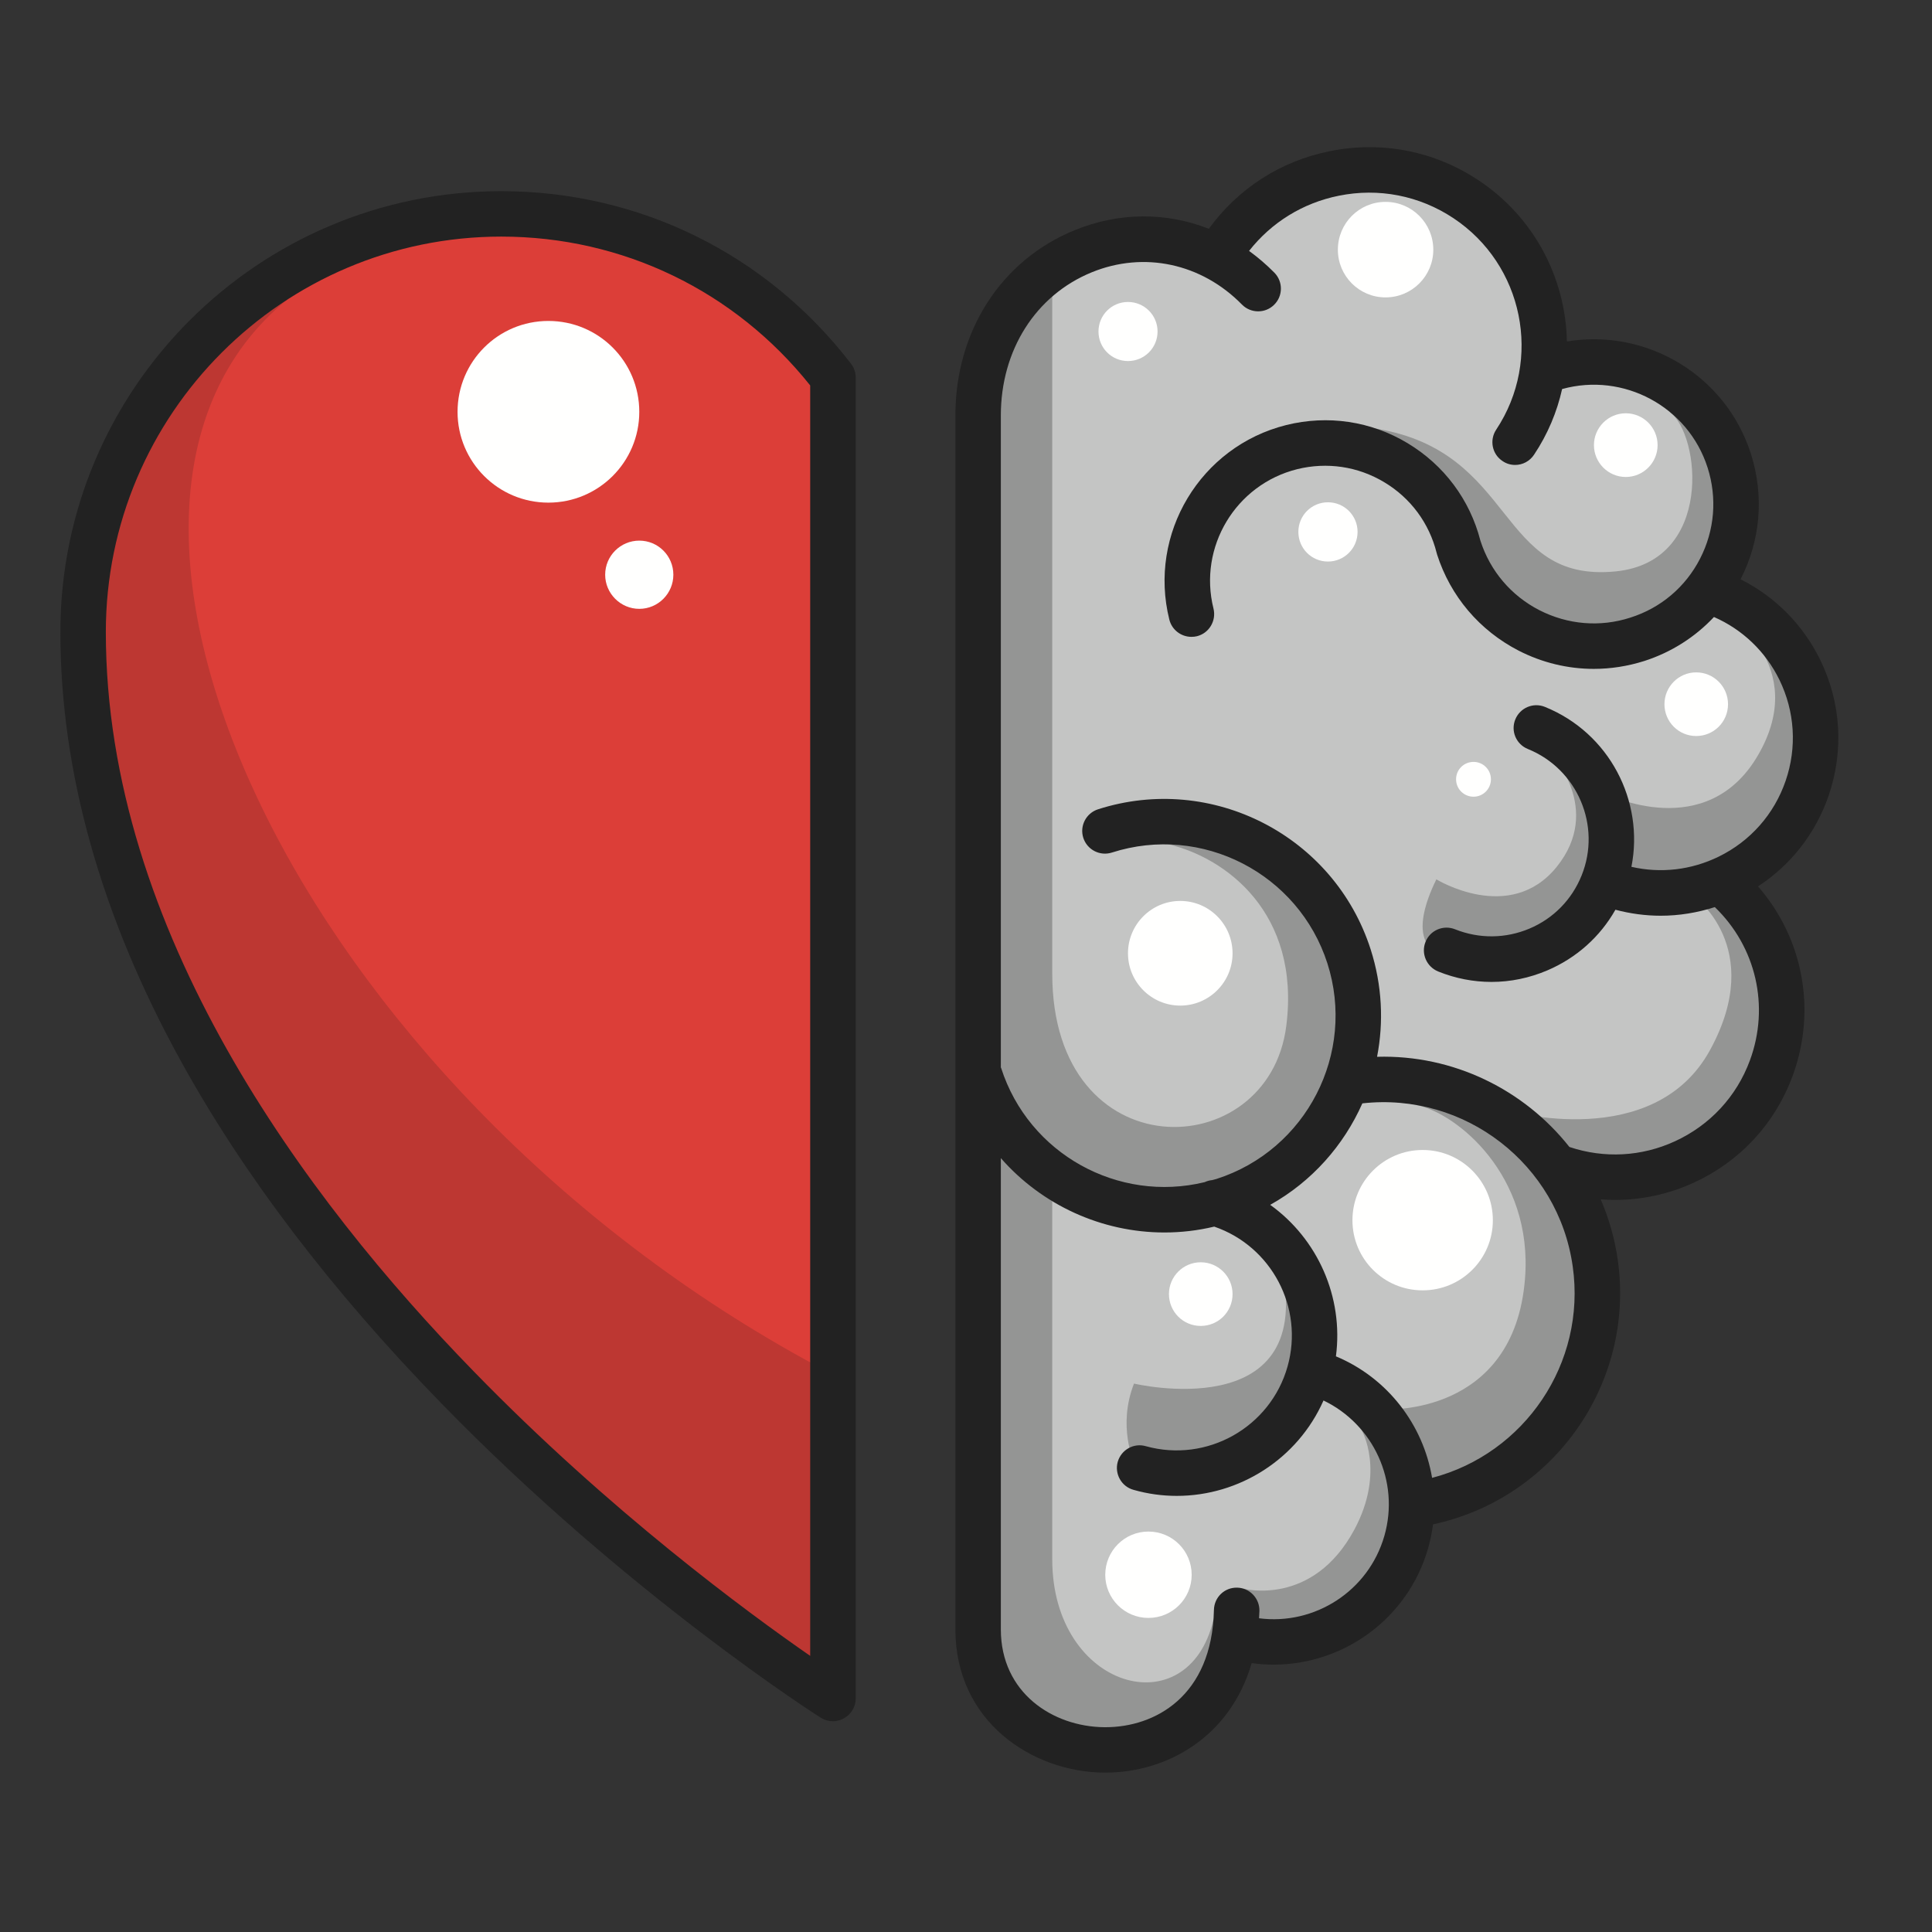 <svg xmlns="http://www.w3.org/2000/svg" xmlns:xlink="http://www.w3.org/1999/xlink" width="512px" height="512px" viewBox="0 0 512 512"><rect x="0" y="0" width="512" height="512" fill="#333333" stroke="none"/><title>Group 2</title><g id="Page-1" stroke="none" stroke-width="1" fill="none" fill-rule="evenodd"><g id="Group-2"><rect id="Rectangle" fill-opacity="0" fill="#1D1E1F" x="0" y="0" width="512" height="512"></rect><g id="Group" transform="translate(16, 39)"><path d="M292.583,277.368 C272,277.368 253.943,264.225 247.634,244.683 C247.6,244.614 247.577,244.545 247.554,244.488 L247.44,244.203 L247.44,71.094 C247.44,53.014 257.109,37.837 272.64,31.505 C277.28,29.597 282.137,28.637 287.029,28.637 C297.223,28.637 306.949,32.843 314.411,40.443 C315.234,41.277 316.286,41.723 317.44,41.723 C318.56,41.723 319.6,41.277 320.4,40.511 C321.2,39.711 321.646,38.66 321.657,37.517 C321.669,36.397 321.246,35.345 320.457,34.523 C318.457,32.488 316.274,30.603 313.966,28.957 L312.434,27.871 L313.6,26.374 C319.783,18.511 328.594,13.105 338.423,11.094 C341.223,10.523 344.046,10.237 346.88,10.237 C355.166,10.237 363.2,12.694 370.149,17.3 C389.566,30.157 394.88,56.454 382.011,75.871 C381.394,76.797 381.166,77.917 381.394,79.025 C381.611,80.134 382.251,81.094 383.189,81.7 C383.886,82.18 384.709,82.431 385.531,82.431 C386.949,82.431 388.263,81.7 389.04,80.523 C392.469,75.391 394.88,69.734 396.24,63.711 L396.48,62.66 L397.52,62.374 C400.411,61.551 403.394,61.163 406.411,61.163 C420.983,61.163 433.794,70.5 438.24,84.374 C440.971,92.877 440.229,101.917 436.149,109.871 C432.069,117.791 425.131,123.688 416.629,126.385 C413.291,127.471 409.851,128.008 406.377,128.008 C401.12,128.008 395.851,126.74 391.131,124.294 C383.223,120.214 377.349,113.311 374.606,104.843 C371.897,94.34 365.349,85.551 356.114,80.008 C349.76,76.191 342.549,74.18 335.234,74.18 C331.897,74.18 328.549,74.603 325.303,75.391 C303.497,80.843 290.194,102.991 295.634,124.774 C296.114,126.648 297.794,127.985 299.726,127.985 C300.069,127.985 300.434,127.951 300.766,127.86 C303.017,127.277 304.389,124.991 303.829,122.728 C299.52,105.483 310.046,87.905 327.337,83.608 C329.943,82.945 332.56,82.625 335.211,82.625 C341.006,82.625 346.731,84.214 351.771,87.243 C359.131,91.665 364.354,98.694 366.457,107.014 C366.48,107.105 366.56,107.323 366.56,107.323 L366.594,107.448 C370,118.054 377.349,126.717 387.28,131.803 C393.28,134.888 399.703,136.454 406.366,136.454 C410.709,136.454 415.017,135.78 419.2,134.443 C425.966,132.283 432.091,128.397 436.926,123.265 L437.794,122.351 L438.96,122.854 C446.88,126.328 453.36,132.568 457.166,140.363 C461.486,149.208 462.114,159.208 458.914,168.511 C455.726,177.825 449.086,185.323 440.263,189.631 C435.154,192.157 429.726,193.403 424.114,193.403 C421.371,193.403 418.617,193.105 415.943,192.477 L414.229,192.088 L414.56,190.374 C417.931,173.448 408.731,156.465 392.743,150.008 C392.229,149.825 391.703,149.688 391.166,149.688 C389.429,149.688 387.886,150.74 387.246,152.328 C386.366,154.5 387.417,156.98 389.566,157.837 C403.669,163.505 410.491,179.62 404.811,193.688 C402.057,200.534 396.811,205.871 390.046,208.74 C386.594,210.203 382.96,210.945 379.269,210.945 C375.737,210.945 372.274,210.271 368.96,208.934 C368.457,208.74 367.931,208.614 367.383,208.614 C365.657,208.614 364.103,209.654 363.463,211.288 C362.594,213.425 363.634,215.894 365.783,216.763 C370.114,218.511 374.663,219.403 379.257,219.403 C384.091,219.403 388.834,218.42 393.337,216.511 C400.674,213.391 406.64,208.111 410.549,201.197 L411.211,199.985 L412.571,200.374 C416.366,201.357 420.251,201.871 424.114,201.871 C428.754,201.871 433.383,201.128 437.909,199.665 L438.926,199.345 L439.703,200.088 C451.12,211.06 454.937,227.768 449.429,242.637 C445.737,252.671 438.366,260.625 428.674,265.083 C423.371,267.505 417.771,268.74 412.023,268.74 C407.726,268.74 403.451,268.043 399.314,266.648 L398.823,266.477 L398.491,266.065 C386.811,251.3 369.406,242.831 350.709,242.831 C350.126,242.831 349.554,242.831 348.994,242.865 L346.731,242.934 L347.166,240.694 C348.96,231.563 348.377,222.043 345.531,213.163 C338.114,190.054 316.8,174.523 292.514,174.523 C286.766,174.523 281.051,175.414 275.554,177.197 C273.326,177.894 272.114,180.283 272.811,182.511 C273.383,184.26 274.994,185.437 276.834,185.437 C277.269,185.437 277.714,185.334 278.126,185.22 C282.811,183.723 287.634,182.957 292.514,182.957 C313.131,182.957 331.189,196.134 337.497,215.745 C345.451,240.545 331.771,267.185 306.971,275.105 C306.674,275.208 306.377,275.311 306.091,275.357 L305.554,275.517 L305.371,275.551 C304.914,275.585 304.446,275.723 303.989,275.94 L303.829,275.997 L303.68,276.031 C300.023,276.923 296.297,277.368 292.583,277.368 Z M361.749,352.945 C359.44,339.243 350.091,327.437 337.337,322.088 L336.08,321.551 L336.251,320.18 C338.217,305.288 331.829,290.557 319.566,281.768 L317.257,280.111 L319.726,278.74 C330.126,272.923 338.549,263.654 343.394,252.671 L343.817,251.711 L344.846,251.62 C346.789,251.403 348.766,251.265 350.709,251.265 C376.663,251.265 398.96,270.648 402.594,296.374 C406.309,322.728 389.691,347.654 363.977,354.397 L362.069,354.877 L361.749,352.945 Z M276.606,420.523 C262.114,420.363 247.44,410.774 247.44,392.797 L247.44,263.105 L250.606,266.74 C261.211,278.865 276.503,285.837 292.583,285.837 C296.88,285.837 301.189,285.334 305.371,284.317 L305.897,284.18 L306.389,284.374 C322.526,289.917 331.566,307.174 326.96,323.585 C323.074,337.471 310.274,347.185 295.874,347.185 C292.926,347.185 290,346.763 287.166,345.963 C286.777,345.871 286.4,345.803 286.023,345.803 C284.149,345.803 282.469,347.083 281.954,348.9 C281.326,351.117 282.651,353.471 284.869,354.111 C288.48,355.105 292.16,355.608 295.851,355.608 C311.966,355.608 326.583,346.134 333.097,331.425 L333.84,329.7 L335.52,330.534 C349.783,337.334 356.971,353.323 352.594,368.534 C348.651,382.294 335.886,391.905 321.554,391.905 C320.194,391.905 318.789,391.803 317.44,391.643 L315.783,391.425 L315.874,389.608 C315.909,389.037 315.943,388.465 315.954,387.86 C315.977,386.717 315.566,385.665 314.777,384.843 C314,384.031 312.949,383.563 311.84,383.528 C309.417,383.528 307.577,385.334 307.509,387.677 C306.971,411.928 290.72,420.523 276.971,420.523 L276.606,420.523 L276.606,420.523 Z" id="Fill-415" fill="#C4C5C4"></path><path d="M362.834,211.768 C362.834,211.768 357.703,208.203 364.651,194.031 C364.651,194.031 384.16,206.065 396.549,190.717 C408.926,175.345 395.063,160.831 395.063,160.831 C395.063,160.831 421.554,173.277 408,196.74 C394.457,220.225 365.543,212.66 362.834,211.768" id="Fill-416" fill="#949594"></path><path d="M348.663,74.603 C386.137,80.683 380.491,115.631 412.24,112.42 C438.206,109.78 434.651,76.031 426.446,70.145 L437.977,72.66 C437.977,72.66 460.994,116.02 419.954,129.665 C378.914,143.323 378.091,119.231 373.28,110.408 C368.457,101.563 348.663,74.603 348.663,74.603" id="Fill-417" fill="#949594"></path><path d="M409.817,171.437 C409.817,171.437 436.331,184.705 449.977,160.991 C463.623,137.311 441.554,123.654 441.554,123.654 C441.554,123.654 467.817,124.865 466.034,152.968 C464.274,181.071 447.966,203.585 411.417,196.74 L409.817,171.437" id="Fill-418" fill="#949594"></path><path d="M383.714,255.368 C383.714,255.368 422.366,266.511 437.223,239.197 C452.091,211.894 432.709,198.363 432.709,198.363 C432.709,198.363 441.131,193.105 446.766,201.54 C452.389,209.985 463.234,235.38 449.566,257.025 C435.92,278.683 403.806,274.248 398.571,271.837 C393.349,269.414 383.714,255.368 383.714,255.368" id="Fill-419" fill="#949594"></path><path d="M313.44,381.997 C313.44,381.997 331.863,387.003 342.949,366.305 C351.177,350.934 344.857,340.02 344.857,340.02 C344.857,340.02 356.811,344.351 358.309,361.277 C359.829,378.203 341.451,400.054 316.457,393.997 L313.44,381.997" id="Fill-420" fill="#949594"></path><path d="M351.177,334.477 C351.177,334.477 385.211,336.385 388.137,299.94 C390.366,272.305 369.897,255.917 359.349,253.848 L367.646,250.545 C367.646,250.545 408.217,264.191 407.017,303.94 C405.806,343.711 379.703,356.157 359.611,357.357 L351.177,334.477" id="Fill-421" fill="#949594"></path><path d="M284.526,348.545 C284.526,348.545 280.091,338.9 284.526,327.665 C284.526,327.665 331.92,338.9 323.886,297.928 C323.886,297.928 356,347.745 284.526,348.545" id="Fill-422" fill="#949594"></path><path d="M247.44,71.094 L247.44,244.203 L247.554,244.488 C247.577,244.545 247.6,244.614 247.634,244.683 C253.943,264.225 272,277.368 292.583,277.368 C296.297,277.368 300.023,276.923 303.68,276.031 L303.829,275.997 L303.989,275.94 C304.446,275.723 304.914,275.585 305.371,275.551 L305.554,275.517 L306.091,275.357 C306.377,275.311 306.674,275.208 306.971,275.105 C331.771,267.185 345.451,240.545 337.497,215.745 C331.44,196.9 314.514,184.008 294.903,183.014 L293.863,184.808 C308.617,188.305 328.709,202.751 324.88,232.877 C320.194,269.928 262.857,271.448 262.857,219.025 L262.857,37.254 C253.154,45.06 247.44,57.22 247.44,71.094" id="Fill-423" fill="#949594"></path><path d="M307.269,391.574 L305.566,390.248 C298.914,418.694 262.857,408.774 262.857,374.237 L262.857,277.185 C258.331,274.351 254.194,270.843 250.606,266.74 L247.44,263.105 L247.44,392.797 C247.44,410.774 262.114,420.363 276.606,420.523 L276.971,420.523 C289.954,420.523 305.154,412.854 307.269,391.574" id="Fill-424" fill="#949594"></path><path d="M200.503,403.448 C183.589,391.745 146.389,364.397 109.589,326.58 C64.286,280.043 10.263,207.597 10.263,126.9 C10.263,68.008 58.16,20.111 117.04,20.111 C149.794,20.111 180.103,34.717 200.503,60.283 L200.503,403.448" id="Fill-425" fill="#DC3E38"></path><path d="M200.503,323.014 C62.971,249.014 -7.714,95.825 60.023,40.477 C60.023,40.477 58.297,40.225 55.28,39.814 C28.057,59.197 10.263,90.991 10.263,126.9 C10.263,207.597 64.286,280.043 109.589,326.58 C146.389,364.397 183.589,391.745 200.503,403.448 L200.503,323.014 Z" id="Fill-426" fill="#BD3732"></path><path d="M198.709,399.825 C182.126,388.328 145.611,361.528 109.52,324.408 C65.04,278.763 12.046,207.7 12.046,128.488 C12.046,70.717 59.063,23.7 116.834,23.7 C148.96,23.7 178.686,38.054 198.709,63.14 L198.709,399.825 Z M209.52,57.38 C187.177,28.317 153.406,11.665 116.834,11.665 C52.4,11.665 -8.12048841e-14,64.065 -8.12048841e-14,128.488 C-8.12048841e-14,165.414 10.709,203.585 31.794,241.94 C48.549,272.408 71.84,303.025 101.063,333.003 C150.674,383.94 201.006,415.894 201.52,416.225 C202.491,416.82 203.623,417.151 204.743,417.151 C205.737,417.151 206.743,416.888 207.646,416.374 C209.554,415.323 210.777,413.3 210.777,411.128 L210.777,61.048 C210.777,59.734 210.331,58.431 209.52,57.38 L209.52,57.38 Z" id="Fill-427" fill="#222222"></path><path d="M439.474,188.02 C432.194,191.574 424.114,192.5 416.343,190.717 C419.794,173.277 410.491,155.231 393.406,148.328 C390.32,147.083 386.811,148.58 385.566,151.665 C384.309,154.751 385.806,158.248 388.903,159.494 C402.057,164.82 408.446,179.871 403.143,193.014 C400.56,199.414 395.669,204.408 389.337,207.083 C383.006,209.757 376.011,209.825 369.623,207.277 C366.549,206.031 363.017,207.494 361.783,210.591 C360.537,213.677 362.034,217.185 365.131,218.454 C369.691,220.294 374.48,221.22 379.257,221.22 C384.286,221.22 389.28,220.191 394.046,218.168 C401.76,214.877 408.034,209.277 412.103,202.088 C416.057,203.14 420.091,203.677 424.114,203.677 C428.949,203.677 433.794,202.888 438.446,201.391 C449.383,211.928 453.04,227.688 447.737,242.031 C444.217,251.585 437.154,259.185 427.909,263.437 C419.017,267.54 409.109,268.043 399.909,264.957 C387.897,249.768 369.166,240.477 348.937,241.06 C350.72,231.883 350.286,222.134 347.246,212.625 C337.577,182.454 305.154,165.803 274.994,175.471 C271.829,176.488 270.069,179.871 271.086,183.048 C272.114,186.203 275.497,187.951 278.663,186.934 C302.503,179.288 328.114,192.477 335.771,216.294 C343.406,240.123 330.251,265.757 306.411,273.425 C306.011,273.517 305.611,273.643 305.223,273.745 C304.537,273.803 303.863,273.997 303.246,274.283 C280.343,279.848 256.629,266.831 249.314,244.043 C249.291,244.008 249.269,243.94 249.234,243.883 L249.234,71.094 C249.234,53.78 258.469,39.231 273.326,33.163 C287.143,27.517 302.411,30.774 313.143,41.723 C315.463,44.077 319.291,44.111 321.646,41.78 C324.023,39.46 324.057,35.643 321.737,33.277 C319.611,31.117 317.371,29.208 315.017,27.494 C320.949,19.94 329.269,14.785 338.766,12.877 C349.371,10.717 360.16,12.843 369.143,18.797 C387.737,31.117 392.834,56.271 380.514,74.854 C378.663,77.631 379.417,81.38 382.206,83.197 C383.223,83.894 384.377,84.214 385.531,84.214 C387.474,84.214 389.383,83.254 390.537,81.505 C394.171,76.065 396.629,70.145 397.977,64.1 C414.229,59.608 431.337,68.705 436.526,84.911 C439.097,92.968 438.4,101.528 434.537,109.048 C430.686,116.557 424.126,122.123 416.069,124.671 C408.034,127.277 399.474,126.545 391.954,122.705 C384.457,118.854 378.914,112.317 376.331,104.305 C373.531,93.414 366.674,84.248 357.04,78.454 C347.314,72.591 335.863,70.911 324.857,73.643 C302.091,79.345 288.217,102.454 293.886,125.208 C294.571,127.951 297.04,129.768 299.726,129.768 C300.217,129.768 300.697,129.734 301.189,129.608 C304.423,128.808 306.377,125.528 305.589,122.283 C301.509,105.985 311.451,89.403 327.771,85.334 C335.669,83.391 343.851,84.591 350.846,88.797 C357.817,92.968 362.754,99.62 364.731,107.551 C364.743,107.608 364.766,107.677 364.789,107.734 C364.8,107.803 364.8,107.871 364.834,107.928 C368.4,119.037 376.08,128.077 386.457,133.425 C392.72,136.637 399.52,138.26 406.366,138.26 C410.857,138.26 415.349,137.563 419.76,136.168 C426.914,133.871 433.234,129.825 438.217,124.511 C445.783,127.825 451.886,133.654 455.566,141.163 C459.657,149.563 460.251,159.083 457.211,167.928 C454.171,176.774 447.874,183.905 439.474,188.02 Z M363.52,352.648 C361.143,338.557 351.737,326.168 338.034,320.443 C340.103,304.717 333.166,289.3 320.617,280.294 C331.669,274.123 340.103,264.534 345.04,253.403 C372.126,250.374 396.971,269.483 400.789,296.625 C404.423,322.283 388.011,346.26 363.52,352.648 Z M350.869,368.031 C346.651,382.705 332.343,391.768 317.657,389.86 C317.691,389.185 317.737,388.557 317.76,387.894 C317.817,384.58 315.2,381.814 311.874,381.745 C308.503,381.654 305.783,384.294 305.703,387.643 C305.2,410.614 289.989,418.728 276.971,418.728 C276.834,418.728 276.72,418.728 276.606,418.728 C263.006,418.58 249.234,409.631 249.234,392.797 L249.234,267.917 C260.091,280.328 275.943,287.62 292.583,287.62 C296.96,287.62 301.406,287.117 305.783,286.065 C320.949,291.277 329.6,307.517 325.223,323.105 C320.686,339.277 303.829,348.763 287.634,344.248 C284.446,343.334 281.12,345.208 280.206,348.42 C279.326,351.597 281.189,354.945 284.4,355.825 C288.217,356.911 292.069,357.425 295.851,357.425 C312.457,357.425 327.886,347.631 334.743,332.145 C347.909,338.454 355.029,353.54 350.869,368.031 Z M468.606,171.848 C472.686,159.94 471.897,147.151 466.377,135.871 C461.794,126.523 454.423,119.105 445.269,114.523 C450.594,104.145 451.543,92.328 448,81.22 C441.303,60.34 420.274,47.985 399.246,51.494 C398.914,34.843 390.697,18.637 375.817,8.774 C364.137,1.003 350.126,-1.729 336.377,1.071 C323.371,3.677 312.091,10.968 304.354,21.631 C293.12,17.208 280.56,17.174 268.754,22.02 C249.291,29.974 237.189,48.785 237.189,71.094 L237.189,392.797 C237.189,417.174 257.44,430.545 276.469,430.763 C276.64,430.763 276.789,430.763 276.949,430.763 C292.891,430.763 309.931,421.631 315.703,401.734 C317.657,402.02 319.6,402.145 321.543,402.145 C340.034,402.145 357.086,389.997 362.446,371.368 C363.051,369.231 363.497,367.105 363.76,364.968 C395.634,358.168 417.349,327.7 412.731,294.934 C411.931,289.277 410.377,283.871 408.194,278.831 C409.474,278.934 410.743,278.991 412.011,278.991 C419.143,278.991 426.274,277.46 432.949,274.385 C445.131,268.774 454.389,258.774 459.029,246.214 C465.509,228.728 461.863,209.654 449.897,195.905 C458.606,190.214 465.177,181.848 468.606,171.848 L468.606,171.848 Z" id="Fill-428" fill="#222222"></path><path d="M363.84,27.174 C363.84,34.145 358.183,39.814 351.177,39.814 C344.194,39.814 338.549,34.145 338.549,27.174 C338.549,20.168 344.194,14.5 351.177,14.5 C358.183,14.5 363.84,20.168 363.84,27.174" id="Fill-429" fill="#FFFFFE"></path><path d="M343.771,101.951 C343.771,106.305 340.263,109.814 335.92,109.814 C331.566,109.814 328.08,106.305 328.08,101.951 C328.08,97.62 331.566,94.111 335.92,94.111 C340.263,94.111 343.771,97.62 343.771,101.951" id="Fill-430" fill="#FFFFFE"></path><path d="M379.109,167.517 C379.109,170.065 377.051,172.134 374.503,172.134 C371.931,172.134 369.874,170.065 369.874,167.517 C369.874,164.968 371.931,162.911 374.503,162.911 C377.051,162.911 379.109,164.968 379.109,167.517" id="Fill-431" fill="#FFFFFE"></path><path d="M310.64,213.643 C310.64,221.277 304.434,227.494 296.777,227.494 C289.143,227.494 282.926,221.277 282.926,213.643 C282.926,205.974 289.143,199.757 296.777,199.757 C304.434,199.757 310.64,205.974 310.64,213.643" id="Fill-432" fill="#FFFFFE"></path><path d="M379.623,284.374 C379.623,294.66 371.28,302.957 361.017,302.957 C350.731,302.957 342.411,294.66 342.411,284.374 C342.411,274.088 350.731,265.757 361.017,265.757 C371.28,265.757 379.623,274.088 379.623,284.374" id="Fill-433" fill="#FFFFFE"></path><path d="M290.766,48.854 C290.766,53.185 287.257,56.683 282.926,56.683 C278.594,56.683 275.109,53.185 275.109,48.854 C275.109,44.523 278.594,41.025 282.926,41.025 C287.257,41.025 290.766,44.523 290.766,48.854" id="Fill-434" fill="#FFFFFE"></path><path d="M423.28,78.957 C423.28,83.608 419.509,87.403 414.846,87.403 C410.194,87.403 406.411,83.608 406.411,78.957 C406.411,74.317 410.194,70.523 414.846,70.523 C419.509,70.523 423.28,74.317 423.28,78.957" id="Fill-435" fill="#FFFFFE"></path><path d="M441.943,147.62 C441.943,152.305 438.171,156.054 433.509,156.054 C428.869,156.054 425.097,152.305 425.097,147.62 C425.097,142.968 428.869,139.185 433.509,139.185 C438.171,139.185 441.943,142.968 441.943,147.62" id="Fill-436" fill="#FFFFFE"></path><path d="M310.64,303.94 C310.64,308.637 306.869,312.385 302.206,312.385 C297.543,312.385 293.783,308.637 293.783,303.94 C293.783,299.3 297.543,295.517 302.206,295.517 C306.869,295.517 310.64,299.3 310.64,303.94" id="Fill-437" fill="#FFFFFE"></path><path d="M299.806,378.34 C299.806,384.648 294.686,389.768 288.343,389.768 C282.023,389.768 276.903,384.648 276.903,378.34 C276.903,371.997 282.023,366.877 288.343,366.877 C294.686,366.877 299.806,371.997 299.806,378.34" id="Fill-438" fill="#FFFFFE"></path><path d="M153.417,70.145 C153.417,83.425 142.64,94.203 129.326,94.203 C116.023,94.203 105.257,83.425 105.257,70.145 C105.257,56.808 116.023,46.054 129.326,46.054 C142.64,46.054 153.417,56.808 153.417,70.145" id="Fill-439" fill="#FFFFFE"></path><path d="M162.446,113.311 C162.446,118.271 158.411,122.351 153.417,122.351 C148.446,122.351 144.377,118.271 144.377,113.311 C144.377,108.305 148.446,104.271 153.417,104.271 C158.411,104.271 162.446,108.305 162.446,113.311" id="Fill-440" fill="#FFFFFE"></path></g></g></g></svg>